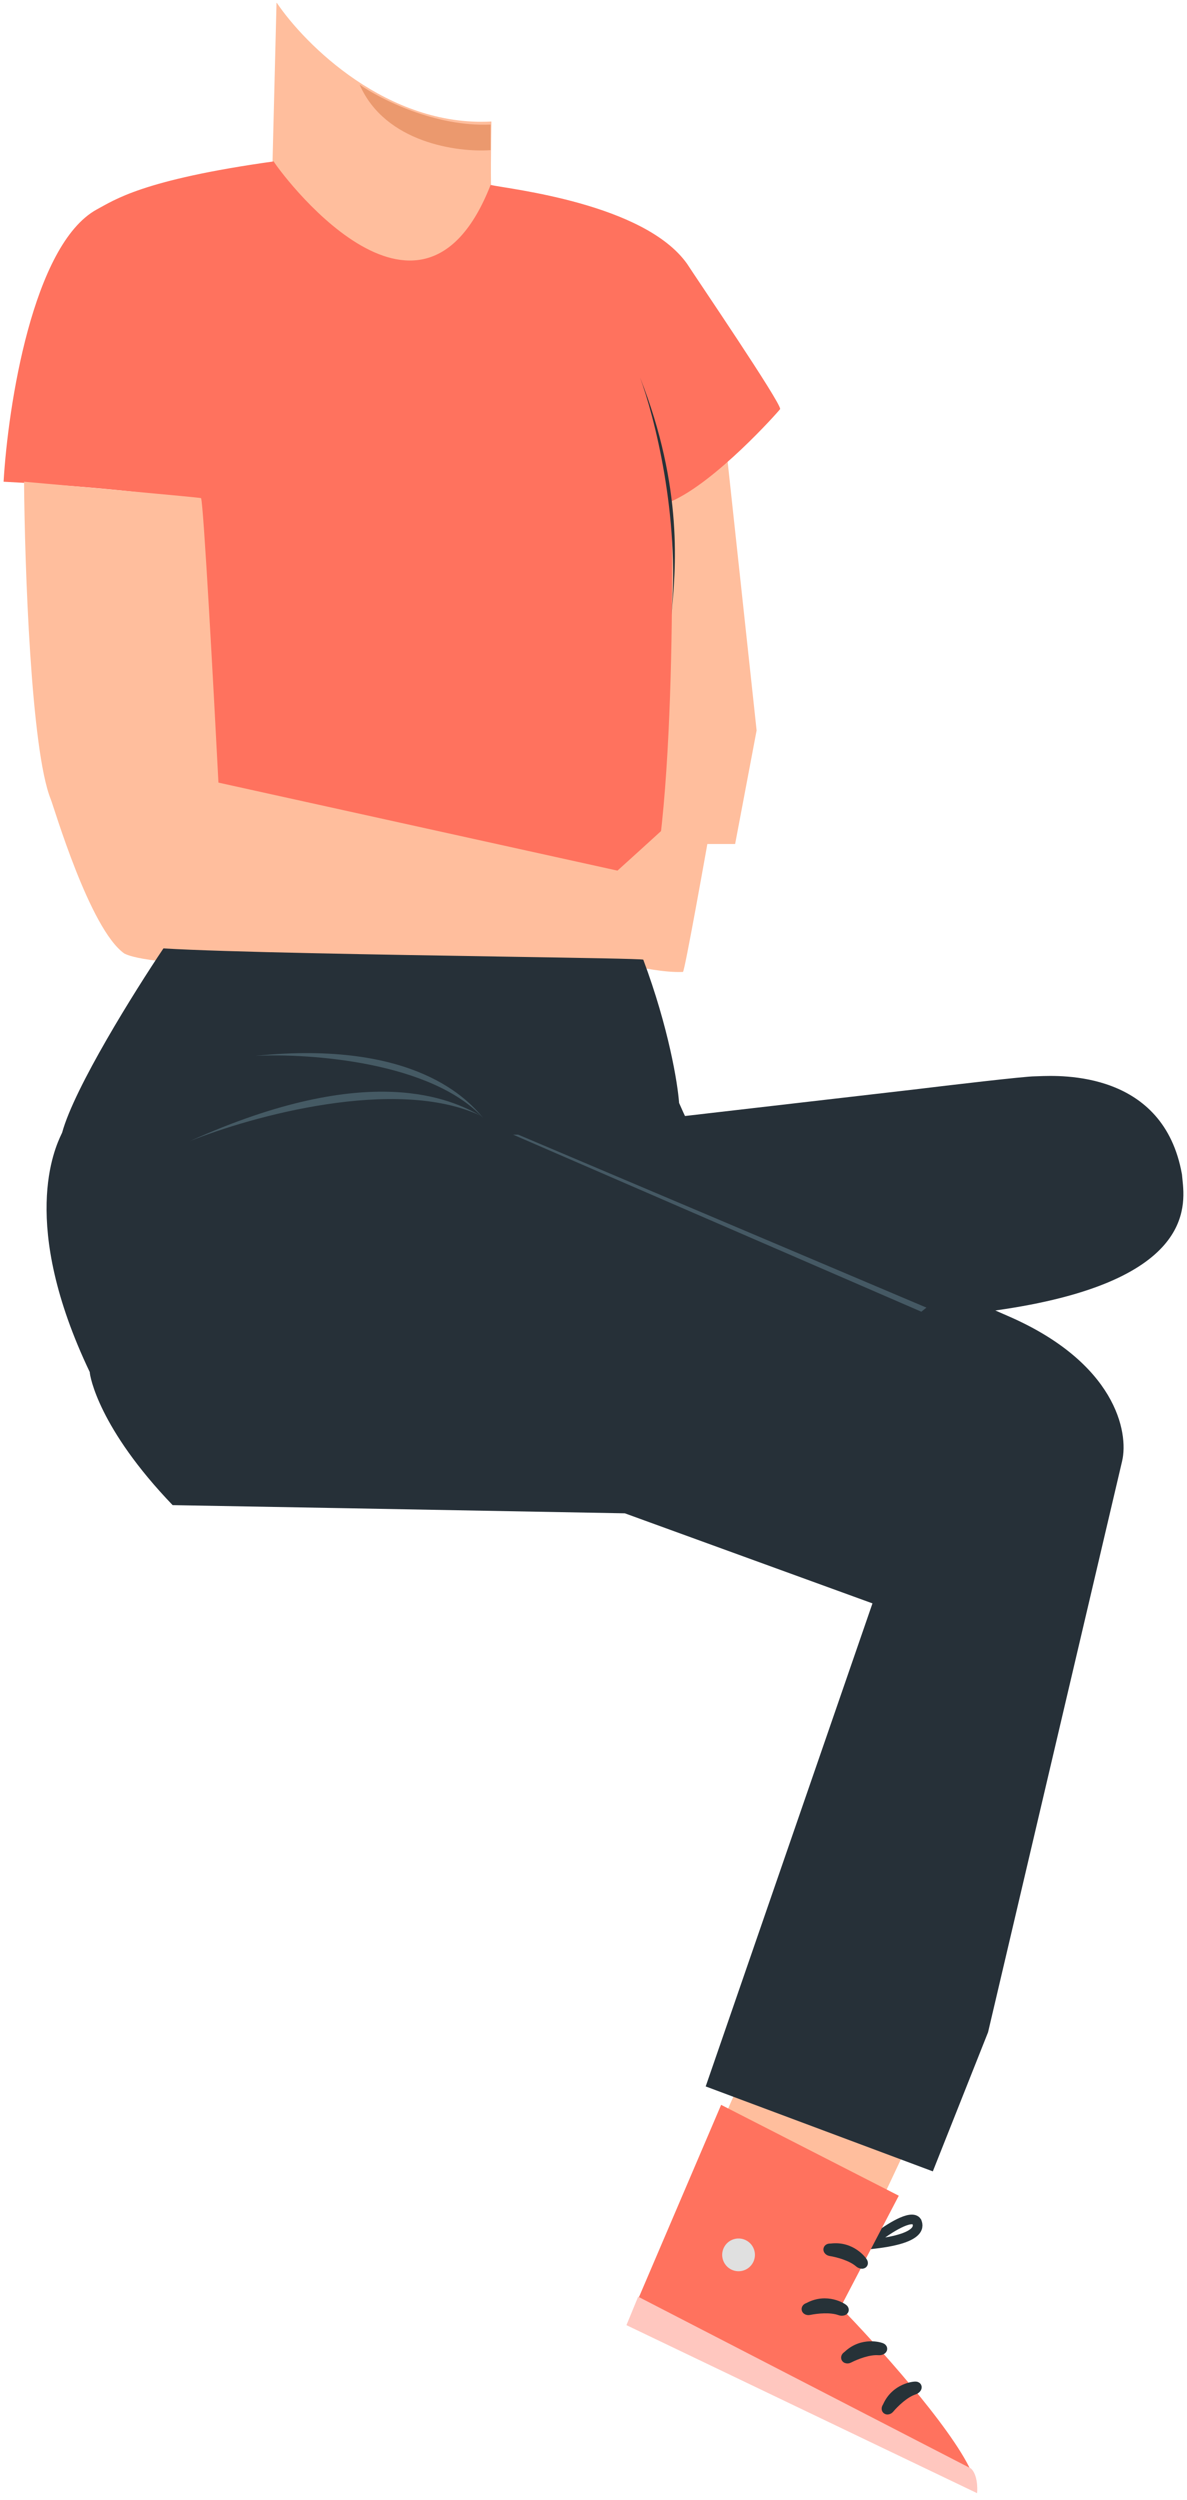 <?xml version="1.0" encoding="UTF-8"?> <svg xmlns="http://www.w3.org/2000/svg" width="246" height="518" viewBox="0 0 246 518" fill="none"> <path fill-rule="evenodd" clip-rule="evenodd" d="M101.837 25.175C80.317 26.333 63.22 9.262 57.358 0.575L57.308 0.594L56.46 34.29C58.086 38.177 63.924 47.394 74.272 53.161C75.756 53.798 99.08 63.339 101.837 39.591C101.667 38.913 101.766 29.699 101.837 25.175Z" fill="#FFBE9D"></path> <path d="M101.674 25.808C90.139 26.317 78.774 20.507 74.533 17.539C79.792 29.583 94.818 31.604 101.674 31.109V25.808Z" fill="#EB996E"></path> <path d="M150.655 94.297L137.933 103.839C138.442 105.366 138.286 115.926 138.145 121.014L136.449 174.873H152.352L156.805 151.336L150.655 94.297Z" fill="#FFBE9D"></path> <path d="M20.038 43.408C6.807 50.702 1.662 84.049 0.743 99.81C23.813 100.998 37.496 102.991 41.455 103.839C41.879 127.234 42.472 176.06 41.455 184.203C38.698 196.077 127.119 193.956 131.996 193.744C140.69 179.75 139.205 105.535 139.205 103.839C148.323 99.81 161.045 85.604 161.682 84.755C161.894 83.483 144.294 57.614 142.386 54.646C133.48 42.135 105.491 39.167 101.674 38.319C87.043 75.638 57.358 34.714 56.721 33.442C29.368 37.258 23.643 41.499 20.038 43.408Z" fill="#FF725E"></path> <path d="M10.497 165.543C6.426 155.365 5.125 117.48 4.984 99.81C16.929 100.871 40.988 103.033 41.667 103.203C42.176 104.221 44.282 142.925 45.271 162.15L127.967 180.386C133.056 175.792 143.277 166.518 143.446 166.179C143.785 164.652 145.284 163.847 145.991 163.635L148.323 165.119C146.203 177.205 141.877 201.378 141.538 201.378C137.806 201.548 132.491 200.459 130.3 199.894C107.965 199.964 62.701 200.148 60.326 200.318C31.701 200.106 27.036 198.197 25.764 197.561C18.554 192.472 11.133 167.027 10.497 165.543Z" fill="#FFBE9D"></path> <path d="M139.128 127.484C140.957 107.052 135.605 86.201 132.632 78.182C141.705 101.166 140.042 118.208 139.128 127.484C139.086 127.943 139.042 128.401 138.993 128.86C139.035 128.422 139.08 127.963 139.128 127.484Z" fill="#263238"></path> <path d="M150.868 436.955L152.352 433.562L187.126 446.497L183.734 453.706L150.868 436.955Z" fill="#FFBE9D"></path> <path d="M190.001 460.315C188.929 458.653 184.068 461.807 181.772 463.592L181.117 464.923C191.635 463.718 190.195 460.883 190.001 460.315Z" stroke="#263238" stroke-width="2"></path> <path d="M186.269 454.933L149.45 436.107L132.257 476.329C154.743 487.945 200.017 511.326 201.235 511.925C196.927 502.622 181.405 485.468 174.183 478.054L186.269 454.933Z" fill="#FF725E"></path> <path d="M129.826 481.75L132.254 475.855C155.12 487.658 200.928 511.301 201.232 511.451C202.529 512.657 202.616 515.362 202.497 516.564L129.826 481.75Z" fill="#FFC7BF"></path> <circle cx="153.062" cy="467.188" r="3.393" transform="rotate(26.201 153.062 467.188)" fill="#E0E0E0"></circle> <path d="M171.977 466.921C172.786 467.054 173.867 467.302 174.93 467.682C176.001 468.064 177.017 468.566 177.731 469.193C177.972 469.405 178.315 469.551 178.62 469.558C178.765 469.561 179.019 469.534 179.205 469.326C179.416 469.09 179.387 468.8 179.322 468.609C179.298 468.538 179.259 468.47 179.234 468.428C179.203 468.376 179.164 468.317 179.118 468.253C179.027 468.124 178.901 467.965 178.743 467.788C178.426 467.434 177.97 467 177.378 466.593C176.191 465.776 174.45 465.063 172.21 465.34C172.194 465.342 172.173 465.343 172.137 465.343C172.131 465.343 172.12 465.343 172.107 465.343C172.077 465.343 172.034 465.343 172.003 465.344C171.895 465.347 171.728 465.359 171.552 465.445C171.381 465.53 171.215 465.684 171.162 465.919C171.111 466.14 171.182 466.333 171.261 466.459C171.412 466.702 171.689 466.873 171.977 466.921Z" fill="#263238" stroke="#263238"></path> <path d="M167.752 479.153C168.556 478.987 169.653 478.83 170.782 478.803C171.919 478.775 173.048 478.88 173.938 479.209C174.24 479.32 174.612 479.333 174.9 479.23C175.036 479.181 175.264 479.065 175.362 478.804C175.474 478.508 175.344 478.247 175.214 478.092C175.166 478.034 175.106 477.985 175.067 477.955C175.02 477.918 174.962 477.877 174.896 477.833C174.765 477.746 174.59 477.642 174.379 477.534C173.956 477.317 173.375 477.076 172.676 476.908C171.275 476.571 169.394 476.531 167.402 477.594C167.388 477.601 167.369 477.61 167.336 477.623C167.33 477.626 167.32 477.629 167.308 477.634C167.28 477.645 167.24 477.66 167.211 477.672C167.111 477.713 166.959 477.785 166.826 477.928C166.697 478.068 166.598 478.272 166.632 478.511C166.664 478.735 166.8 478.889 166.918 478.979C167.147 479.152 167.467 479.212 167.752 479.153Z" fill="#263238" stroke="#263238"></path> <path d="M176.12 489.07C176.851 488.697 177.867 488.254 178.948 487.928C180.036 487.599 181.152 487.4 182.098 487.481C182.419 487.508 182.781 487.422 183.031 487.246C183.149 487.162 183.338 486.99 183.364 486.712C183.393 486.397 183.198 486.18 183.032 486.065C182.97 486.022 182.899 485.991 182.854 485.972C182.798 485.949 182.731 485.925 182.656 485.9C182.506 485.851 182.311 485.797 182.078 485.749C181.613 485.652 180.989 485.574 180.271 485.598C178.83 485.646 177.006 486.106 175.368 487.66C175.357 487.671 175.34 487.684 175.312 487.706C175.307 487.71 175.298 487.716 175.288 487.724C175.263 487.742 175.229 487.767 175.205 487.786C175.12 487.852 174.992 487.961 174.902 488.135C174.814 488.305 174.773 488.527 174.869 488.749C174.96 488.956 175.132 489.069 175.27 489.124C175.536 489.23 175.86 489.203 176.12 489.07Z" fill="#263238" stroke="#263238"></path> <path d="M184.703 499.387C185.234 498.761 186.002 497.962 186.875 497.245C187.753 496.524 188.707 495.911 189.611 495.622C189.918 495.524 190.219 495.305 190.382 495.047C190.459 494.925 190.567 494.693 190.484 494.426C190.39 494.124 190.126 493.999 189.929 493.957C189.856 493.941 189.778 493.939 189.729 493.939C189.668 493.939 189.598 493.942 189.519 493.948C189.362 493.961 189.161 493.986 188.927 494.031C188.461 494.121 187.854 494.288 187.2 494.586C185.889 495.184 184.382 496.31 183.467 498.374C183.46 498.388 183.451 498.407 183.433 498.438C183.429 498.443 183.424 498.452 183.417 498.463C183.401 498.49 183.379 498.526 183.364 498.553C183.311 498.647 183.235 498.797 183.219 498.992C183.203 499.182 183.25 499.403 183.424 499.571C183.588 499.727 183.79 499.765 183.938 499.763C184.225 499.758 184.514 499.609 184.703 499.387Z" fill="#263238" stroke="#263238"></path> <path fill-rule="evenodd" clip-rule="evenodd" d="M33.87 196.501C27.933 205.336 15.422 225.338 12.878 234.668C12.844 234.745 12.796 234.845 12.739 234.967C11.367 237.869 3.952 253.559 18.603 284.286C18.603 285.134 20.511 295.948 35.778 311.851C36.796 311.851 98.683 312.982 129.5 313.547L180.814 332.207L146.251 432.29L193.324 449.889L204.774 421.052L232.552 302.733C233.965 296.726 231.195 282.293 208.803 272.624C207.97 272.264 207.128 271.896 206.279 271.52C247.321 265.76 245.667 250.128 245.052 244.315C245.014 243.959 244.981 243.64 244.961 243.362C241.187 221.909 219.92 222.786 215.156 222.983C214.834 222.996 214.588 223.006 214.427 223.006C212.391 223.006 196.757 224.844 189.194 225.763L141.961 231.227L141.586 230.427L140.738 228.519C140.455 224.49 138.575 212.913 133.317 198.833C132.812 198.665 120.355 198.463 104.199 198.202C79.639 197.804 46.532 197.268 33.87 196.501Z" fill="#263038"></path> <path d="M52.905 218.765C64.214 218.2 89.503 219.995 100.19 231.7C97.221 228.095 86.195 215.373 52.905 218.765Z" fill="#455A64"></path> <path d="M39.334 236.436C52.127 231.277 82.082 222.993 99.554 231.135C93.829 227.955 76.865 219.473 39.334 236.436Z" fill="#455A64"></path> <path d="M190.943 271.775L106.339 235.092H107.399L192.004 270.927L190.943 271.775Z" fill="#455964"></path> </svg> 
